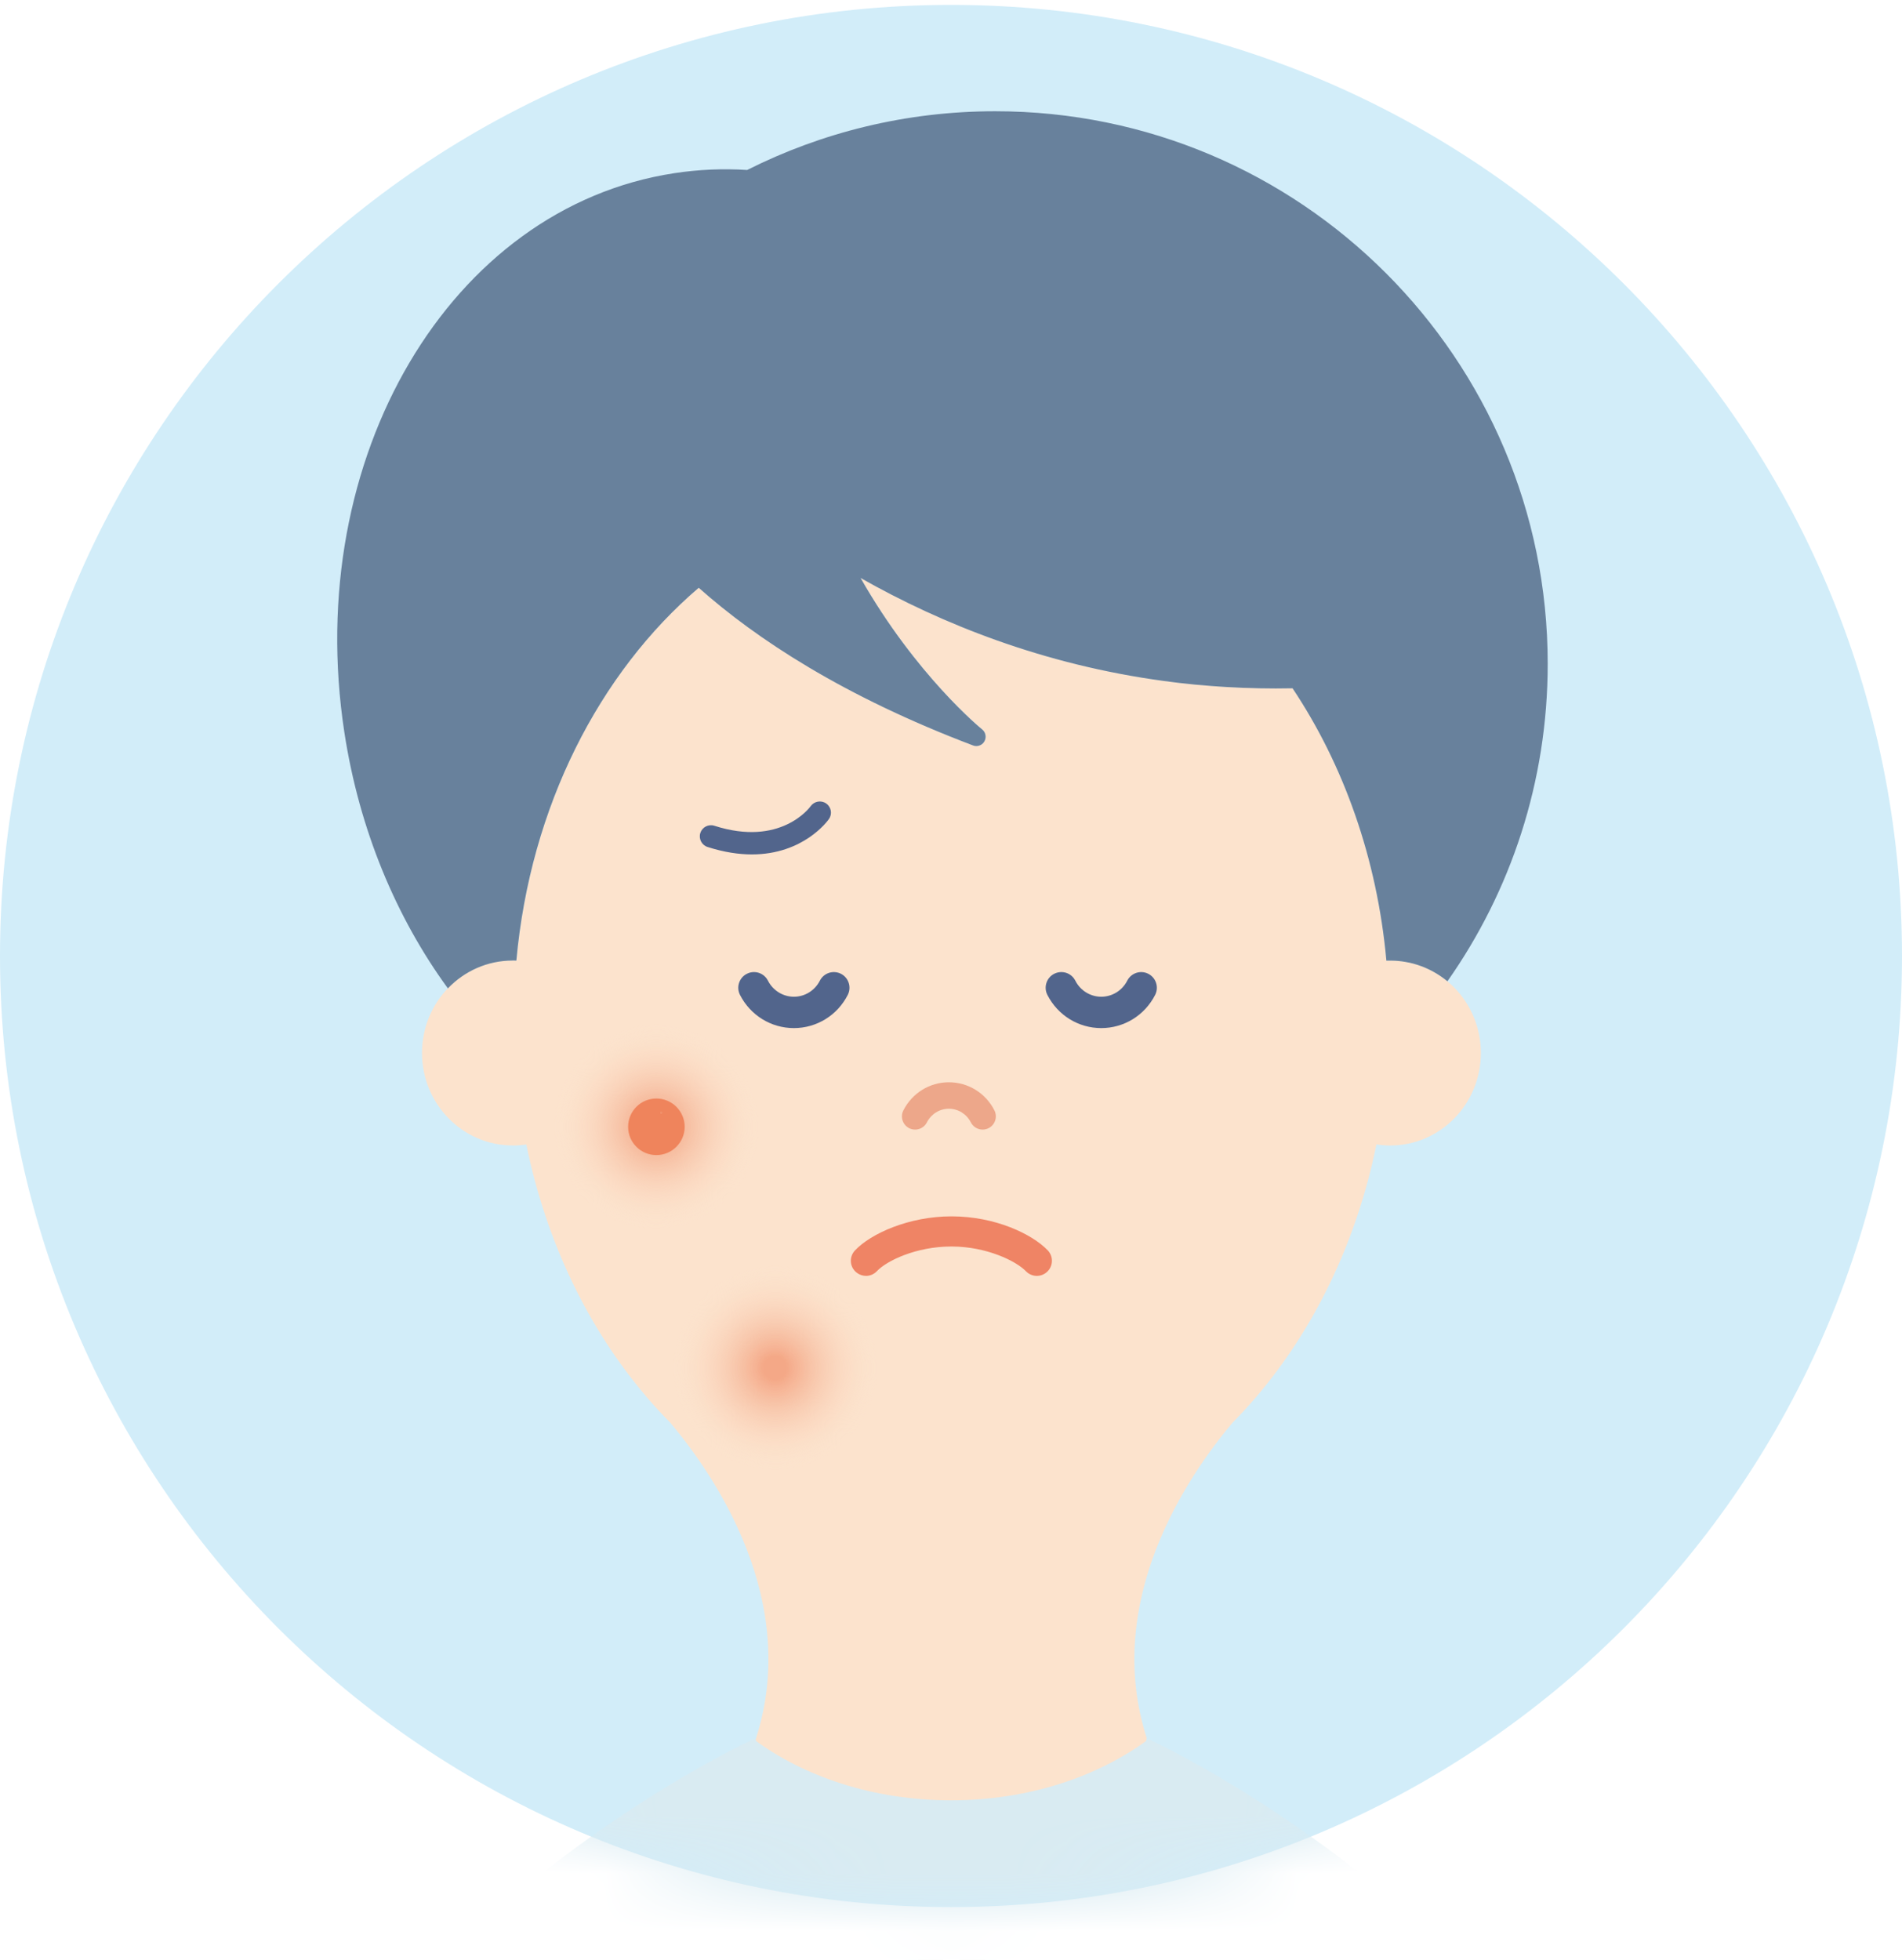 <svg width="33" height="34" viewBox="0 0 33 34" fill="none" xmlns="http://www.w3.org/2000/svg">
<path d="M16.5 33.085C25.613 33.085 33 25.698 33 16.585C33 7.473 25.613 0.085 16.5 0.085C7.387 0.085 0 7.473 0 16.585C0 25.698 7.387 33.085 16.5 33.085Z" fill="#D2EDF9"/>
<mask id="mask0_39549_128741" style="mask-type:luminance" maskUnits="userSpaceOnUse" x="0" y="0" width="33" height="34">
<path d="M16.5 33.085C25.613 33.085 33 25.698 33 16.585C33 7.473 25.613 0.085 16.5 0.085C7.387 0.085 0 7.473 0 16.585C0 25.698 7.387 33.085 16.5 33.085Z" fill="white"/>
</mask>
<g mask="url(#mask0_39549_128741)">
<path d="M8.895 19.873C8.975 19.873 9.055 19.867 9.132 19.855C9.475 21.543 10.207 23.047 11.207 24.221H11.205C11.205 24.221 11.208 24.224 11.211 24.227C11.346 24.385 11.486 24.537 11.63 24.682C12.401 25.598 13.887 27.765 13.117 30.157C13.114 30.165 13.112 30.172 13.11 30.18L13.175 30.46L16.507 33.796L19.824 30.468L19.896 30.157H19.897C19.127 27.765 20.613 25.598 21.384 24.682C21.528 24.537 21.667 24.385 21.802 24.227C21.806 24.224 21.808 24.221 21.808 24.221H21.807C22.806 23.046 23.538 21.543 23.881 19.854C23.959 19.866 24.038 19.873 24.119 19.873C24.988 19.873 25.693 19.154 25.693 18.268C25.693 17.382 24.988 16.663 24.119 16.663C24.097 16.663 24.076 16.664 24.055 16.665C23.893 14.886 23.309 13.262 22.427 11.939C19.344 12.001 16.818 11.094 14.932 10.026C15.894 11.716 17.025 12.64 17.041 12.653C17.104 12.703 17.12 12.791 17.081 12.861C17.051 12.913 16.996 12.942 16.94 12.942C16.921 12.942 16.901 12.939 16.882 12.932C14.637 12.079 13.13 11.089 12.125 10.196C10.397 11.671 9.203 13.995 8.961 16.664C8.939 16.663 8.918 16.662 8.896 16.662C8.027 16.662 7.322 17.381 7.322 18.267C7.322 19.153 8.027 19.872 8.896 19.872L8.895 19.873Z" fill="#FCE3CD"/>
<path d="M8.895 16.663C8.917 16.663 8.938 16.664 8.959 16.665C9.201 13.996 10.396 11.673 12.123 10.197C13.128 11.09 14.635 12.08 16.881 12.932C16.9 12.94 16.919 12.943 16.938 12.943C16.995 12.943 17.05 12.914 17.079 12.862C17.119 12.792 17.102 12.704 17.04 12.654C17.023 12.641 15.893 11.717 14.931 10.027C16.339 10.825 18.106 11.532 20.195 11.814C20.238 11.82 20.282 11.825 20.326 11.831C20.372 11.836 20.416 11.842 20.462 11.848C20.506 11.853 20.55 11.857 20.594 11.862C20.64 11.867 20.686 11.872 20.733 11.877C20.777 11.881 20.823 11.884 20.867 11.888C20.913 11.892 20.96 11.896 21.006 11.9C21.053 11.904 21.1 11.907 21.146 11.91C21.192 11.913 21.238 11.916 21.284 11.919C21.332 11.922 21.382 11.924 21.431 11.926C21.475 11.928 21.519 11.931 21.564 11.933C21.617 11.935 21.671 11.936 21.725 11.937C21.766 11.939 21.806 11.94 21.847 11.941C21.91 11.942 21.973 11.942 22.036 11.943C22.069 11.943 22.102 11.944 22.135 11.944C22.232 11.944 22.328 11.943 22.426 11.941C23.309 13.263 23.893 14.889 24.054 16.666C24.076 16.666 24.097 16.665 24.118 16.665C24.161 16.665 24.204 16.667 24.246 16.67C24.252 16.671 24.258 16.671 24.265 16.672C24.305 16.675 24.345 16.681 24.384 16.688C24.391 16.689 24.398 16.69 24.405 16.692C24.445 16.699 24.484 16.707 24.523 16.718C24.527 16.719 24.531 16.72 24.536 16.722C24.576 16.733 24.615 16.745 24.654 16.76C24.654 16.76 24.655 16.76 24.655 16.76C24.695 16.774 24.733 16.791 24.77 16.808C24.775 16.81 24.779 16.812 24.783 16.814C24.82 16.831 24.855 16.85 24.89 16.87C24.894 16.872 24.898 16.874 24.902 16.877C24.938 16.898 24.973 16.92 25.007 16.944C25.007 16.944 25.008 16.944 25.008 16.945C25.044 16.97 25.079 16.996 25.113 17.024C26.209 15.466 26.853 13.566 26.853 11.516C26.853 6.222 22.561 1.93 17.267 1.93C15.719 1.93 14.257 2.298 12.963 2.949C12.545 2.922 12.121 2.94 11.696 3.005C7.809 3.599 5.247 7.939 5.974 12.7C6.233 14.397 6.875 15.919 7.771 17.147C8.056 16.849 8.455 16.664 8.895 16.664L8.895 16.663Z" fill="#68819C"/>
<path d="M17.049 19.597C16.965 19.597 16.885 19.551 16.844 19.471C16.77 19.326 16.624 19.235 16.463 19.235C16.303 19.235 16.157 19.325 16.082 19.471C16.025 19.584 15.887 19.629 15.773 19.572C15.661 19.514 15.616 19.376 15.674 19.263C15.827 18.963 16.129 18.776 16.463 18.776C16.797 18.776 17.1 18.962 17.253 19.263C17.31 19.376 17.266 19.514 17.153 19.572C17.12 19.588 17.084 19.597 17.049 19.597Z" fill="#EDA78A"/>
<path d="M13.045 14.823C13.941 14.823 14.361 14.24 14.382 14.209C14.444 14.121 14.422 14 14.334 13.939C14.247 13.878 14.127 13.9 14.065 13.986C14.042 14.018 13.538 14.693 12.395 14.326C12.293 14.293 12.184 14.349 12.151 14.45C12.118 14.552 12.175 14.662 12.277 14.694C12.564 14.786 12.82 14.823 13.045 14.823Z" fill="#52658C"/>
<path opacity="0.62" d="M13.448 25.513C14.432 25.513 15.23 24.715 15.23 23.732C15.23 22.748 14.432 21.95 13.448 21.95C12.465 21.95 11.667 22.748 11.667 23.732C11.667 24.715 12.465 25.513 13.448 25.513Z" fill="url(#paint0_radial_39549_128741)"/>
<path opacity="0.62" d="M11.388 21.33C12.372 21.33 13.169 20.532 13.169 19.548C13.169 18.565 12.372 17.767 11.388 17.767C10.404 17.767 9.607 18.565 9.607 19.548C9.607 20.532 10.404 21.33 11.388 21.33Z" fill="url(#paint1_radial_39549_128741)"/>
<path d="M11.388 20.039C11.659 20.039 11.879 19.819 11.879 19.549C11.879 19.278 11.659 19.058 11.388 19.058C11.117 19.058 10.898 19.278 10.898 19.549C10.898 19.819 11.117 20.039 11.388 20.039Z" fill="#EF845C"/>
<path opacity="0.62" d="M11.473 21.084C12.457 21.084 13.255 20.287 13.255 19.303C13.255 18.319 12.457 17.522 11.473 17.522C10.49 17.522 9.692 18.319 9.692 19.303C9.692 20.287 10.49 21.084 11.473 21.084Z" fill="url(#paint2_radial_39549_128741)"/>
<path d="M19.928 30.172C19.046 30.828 17.836 31.233 16.5 31.233C15.165 31.233 13.955 30.828 13.073 30.172C12.418 30.477 1.797 35.608 1.868 47.302C1.873 48.118 1.877 51.398 1.881 54.175H31.12C31.124 51.398 31.128 48.118 31.133 47.302C31.204 35.608 20.583 30.477 19.928 30.172Z" fill="#D9EBF2"/>
<path d="M13.082 16.864C13.181 16.864 13.276 16.918 13.324 17.013C13.412 17.185 13.585 17.292 13.775 17.292C13.964 17.292 14.137 17.185 14.225 17.013C14.293 16.879 14.457 16.826 14.591 16.894C14.724 16.962 14.777 17.126 14.709 17.26C14.528 17.615 14.169 17.836 13.774 17.836C13.379 17.836 13.02 17.615 12.839 17.26C12.771 17.126 12.824 16.962 12.958 16.894C12.997 16.874 13.039 16.864 13.081 16.864H13.082Z" fill="#52658C"/>
<path d="M18.415 16.864C18.514 16.864 18.609 16.918 18.657 17.013C18.744 17.185 18.918 17.292 19.107 17.292C19.297 17.292 19.47 17.185 19.558 17.013C19.626 16.879 19.79 16.826 19.923 16.894C20.057 16.962 20.11 17.126 20.042 17.26C19.861 17.615 19.502 17.836 19.107 17.836C18.712 17.836 18.353 17.615 18.172 17.26C18.104 17.126 18.157 16.962 18.29 16.894C18.33 16.874 18.372 16.864 18.414 16.864H18.415Z" fill="#52658C"/>
<path d="M15.024 22.134C14.96 22.134 14.896 22.11 14.845 22.063C14.739 21.964 14.734 21.799 14.834 21.693C15.111 21.399 15.774 21.102 16.507 21.102H16.517C17.271 21.104 17.906 21.409 18.178 21.691C18.278 21.795 18.275 21.961 18.171 22.061C18.066 22.162 17.901 22.159 17.8 22.054C17.63 21.877 17.119 21.627 16.515 21.625H16.507C15.893 21.625 15.383 21.874 15.215 22.052C15.164 22.107 15.094 22.135 15.024 22.135V22.134Z" fill="#EF8465"/>
</g>
<defs>
<radialGradient id="paint0_radial_39549_128741" cx="0" cy="0" r="1" gradientUnits="userSpaceOnUse" gradientTransform="translate(13.448 23.732) scale(1.781)">
<stop offset="0.11" stop-color="#EF845C"/>
<stop offset="1" stop-color="#FCE3CD" stop-opacity="0"/>
</radialGradient>
<radialGradient id="paint1_radial_39549_128741" cx="0" cy="0" r="1" gradientUnits="userSpaceOnUse" gradientTransform="translate(11.388 19.548) scale(1.781)">
<stop offset="0.11" stop-color="#EF845C"/>
<stop offset="1" stop-color="#FCE3CD" stop-opacity="0"/>
</radialGradient>
<radialGradient id="paint2_radial_39549_128741" cx="0" cy="0" r="1" gradientUnits="userSpaceOnUse" gradientTransform="translate(11.473 19.303) scale(0.022)">
<stop offset="0.11" stop-color="#EF845C"/>
<stop offset="1" stop-color="#FCE3CD" stop-opacity="0"/>
</radialGradient>
</defs>
</svg>
